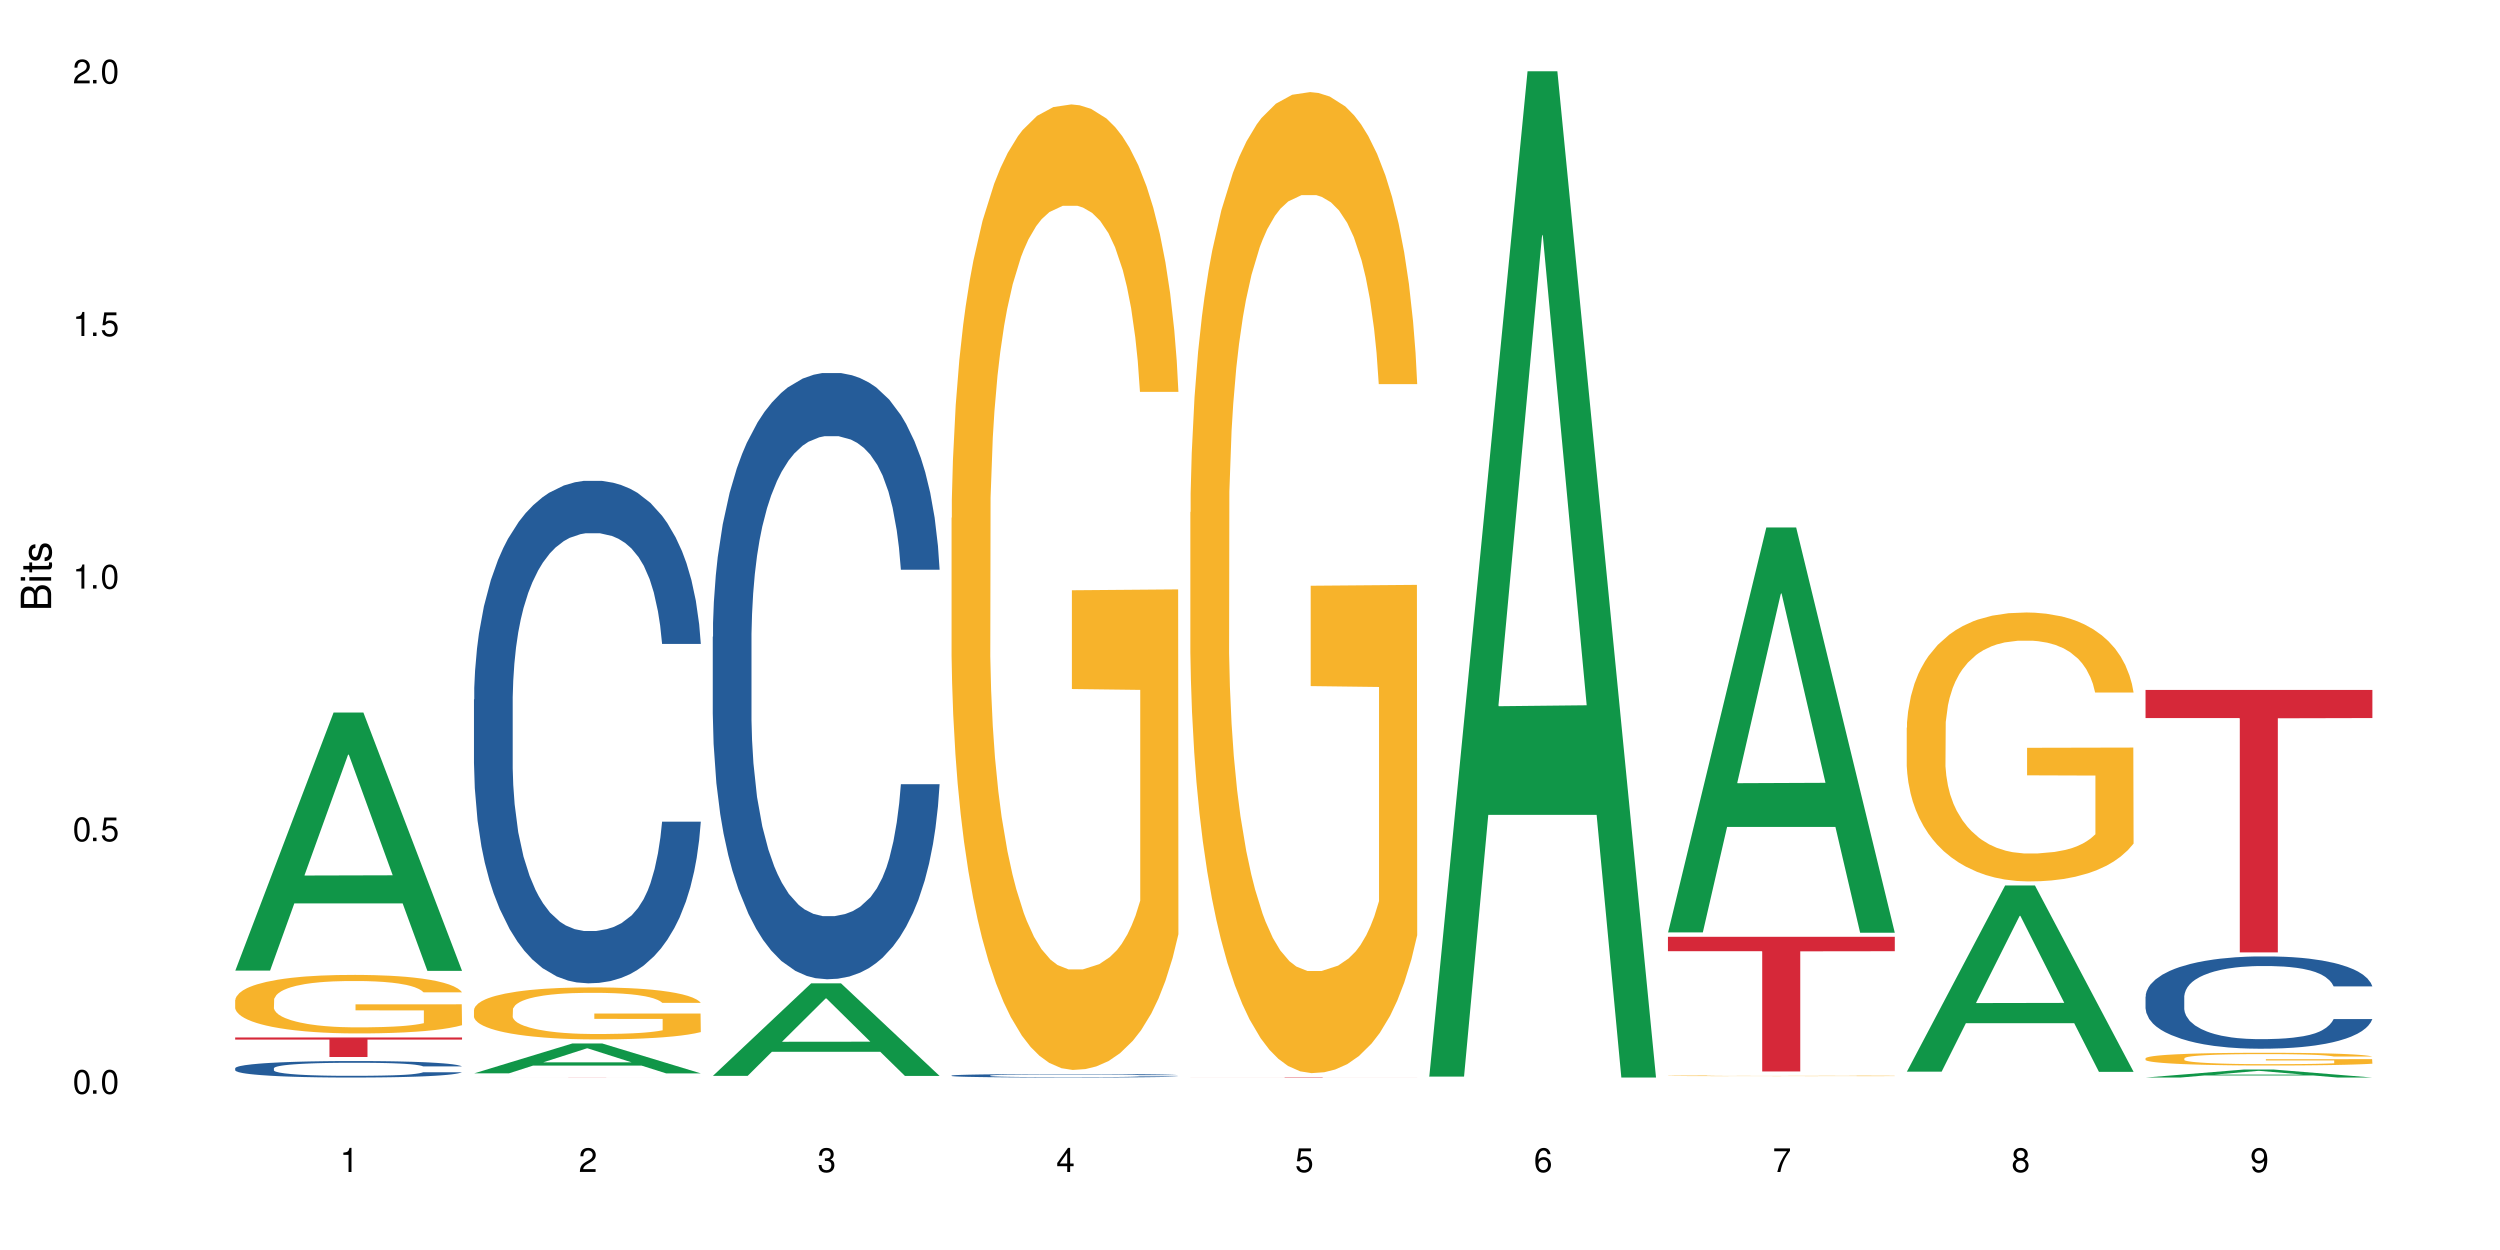 <?xml version="1.0" encoding="UTF-8"?>
<svg xmlns="http://www.w3.org/2000/svg" xmlns:xlink="http://www.w3.org/1999/xlink" width="720" height="360" viewBox="0 0 720 360">
<defs>
<g>
<g id="glyph-0-0">
</g>
<g id="glyph-0-1">
<path d="M 2.641 -6.938 C 2 -6.938 1.422 -6.656 1.078 -6.172 C 0.641 -5.562 0.406 -4.641 0.406 -3.359 C 0.406 -1.016 1.188 0.219 2.641 0.219 C 4.078 0.219 4.859 -1.016 4.859 -3.297 C 4.859 -4.641 4.656 -5.547 4.203 -6.172 C 3.844 -6.656 3.281 -6.938 2.641 -6.938 Z M 2.641 -6.188 C 3.547 -6.188 4 -5.25 4 -3.375 C 4 -1.406 3.562 -0.484 2.625 -0.484 C 1.734 -0.484 1.281 -1.438 1.281 -3.344 C 1.281 -5.25 1.734 -6.188 2.641 -6.188 Z M 2.641 -6.188 "/>
</g>
<g id="glyph-0-2">
<path d="M 1.828 -1 L 0.828 -1 L 0.828 0 L 1.828 0 Z M 1.828 -1 "/>
</g>
<g id="glyph-0-3">
<path d="M 4.562 -6.797 L 1.062 -6.797 L 0.547 -3.094 L 1.328 -3.094 C 1.719 -3.562 2.047 -3.734 2.578 -3.734 C 3.484 -3.734 4.062 -3.109 4.062 -2.094 C 4.062 -1.125 3.484 -0.531 2.578 -0.531 C 1.828 -0.531 1.375 -0.906 1.188 -1.672 L 0.328 -1.672 C 0.453 -1.109 0.547 -0.844 0.75 -0.594 C 1.125 -0.078 1.828 0.219 2.594 0.219 C 3.969 0.219 4.922 -0.781 4.922 -2.219 C 4.922 -3.562 4.031 -4.484 2.719 -4.484 C 2.25 -4.484 1.859 -4.359 1.469 -4.062 L 1.734 -5.969 L 4.562 -5.969 Z M 4.562 -6.797 "/>
</g>
<g id="glyph-0-4">
<path d="M 2.484 -4.938 L 2.484 0 L 3.328 0 L 3.328 -6.938 L 2.766 -6.938 C 2.469 -5.875 2.281 -5.734 0.984 -5.562 L 0.984 -4.938 Z M 2.484 -4.938 "/>
</g>
<g id="glyph-0-5">
<path d="M 4.859 -0.828 L 1.281 -0.828 C 1.359 -1.406 1.672 -1.781 2.5 -2.281 L 3.469 -2.828 C 4.406 -3.344 4.906 -4.062 4.906 -4.906 C 4.906 -5.484 4.672 -6.031 4.266 -6.406 C 3.859 -6.766 3.375 -6.938 2.719 -6.938 C 1.859 -6.938 1.219 -6.625 0.844 -6.031 C 0.609 -5.672 0.5 -5.234 0.484 -4.531 L 1.328 -4.531 C 1.359 -5.016 1.406 -5.281 1.531 -5.516 C 1.75 -5.938 2.188 -6.203 2.703 -6.203 C 3.469 -6.203 4.031 -5.641 4.031 -4.891 C 4.031 -4.344 3.719 -3.859 3.125 -3.516 L 2.234 -3 C 0.812 -2.172 0.406 -1.531 0.328 -0.016 L 4.859 -0.016 Z M 4.859 -0.828 "/>
</g>
<g id="glyph-0-6">
<path d="M 2.125 -3.188 L 2.578 -3.188 C 3.5 -3.188 3.984 -2.766 3.984 -1.922 C 3.984 -1.062 3.469 -0.531 2.594 -0.531 C 1.656 -0.531 1.203 -1 1.156 -2.016 L 0.312 -2.016 C 0.344 -1.453 0.438 -1.094 0.609 -0.781 C 0.953 -0.109 1.625 0.219 2.547 0.219 C 3.953 0.219 4.859 -0.625 4.859 -1.938 C 4.859 -2.828 4.516 -3.297 3.703 -3.594 C 4.344 -3.844 4.656 -4.328 4.656 -5.031 C 4.656 -6.219 3.875 -6.938 2.578 -6.938 C 1.203 -6.938 0.484 -6.172 0.453 -4.703 L 1.297 -4.703 C 1.312 -5.125 1.344 -5.359 1.453 -5.578 C 1.641 -5.969 2.062 -6.203 2.594 -6.203 C 3.344 -6.203 3.797 -5.75 3.797 -5 C 3.797 -4.516 3.609 -4.219 3.25 -4.047 C 3.016 -3.953 2.703 -3.922 2.125 -3.906 Z M 2.125 -3.188 "/>
</g>
<g id="glyph-0-7">
<path d="M 3.141 -1.672 L 3.141 0 L 3.984 0 L 3.984 -1.672 L 4.984 -1.672 L 4.984 -2.438 L 3.984 -2.438 L 3.984 -6.938 L 3.359 -6.938 L 0.266 -2.578 L 0.266 -1.672 Z M 3.141 -2.438 L 1 -2.438 L 3.141 -5.5 Z M 3.141 -2.438 "/>
</g>
<g id="glyph-0-8">
<path d="M 4.781 -5.125 C 4.609 -6.266 3.891 -6.938 2.844 -6.938 C 2.094 -6.938 1.422 -6.578 1.031 -5.953 C 0.594 -5.266 0.406 -4.422 0.406 -3.172 C 0.406 -2 0.578 -1.25 0.984 -0.641 C 1.359 -0.078 1.953 0.219 2.703 0.219 C 3.984 0.219 4.922 -0.75 4.922 -2.094 C 4.922 -3.375 4.062 -4.281 2.844 -4.281 C 2.172 -4.281 1.641 -4.031 1.281 -3.516 C 1.281 -5.234 1.828 -6.188 2.797 -6.188 C 3.391 -6.188 3.797 -5.797 3.938 -5.125 Z M 2.734 -3.531 C 3.547 -3.531 4.062 -2.953 4.062 -2.031 C 4.062 -1.156 3.484 -0.531 2.703 -0.531 C 1.922 -0.531 1.328 -1.188 1.328 -2.078 C 1.328 -2.938 1.906 -3.531 2.734 -3.531 Z M 2.734 -3.531 "/>
</g>
<g id="glyph-0-9">
<path d="M 4.984 -6.797 L 0.438 -6.797 L 0.438 -5.969 L 4.109 -5.969 C 2.5 -3.656 1.828 -2.234 1.328 0 L 2.219 0 C 2.594 -2.172 3.453 -4.047 4.984 -6.094 Z M 4.984 -6.797 "/>
</g>
<g id="glyph-0-10">
<path d="M 3.75 -3.656 C 4.469 -4.094 4.688 -4.438 4.688 -5.078 C 4.688 -6.172 3.844 -6.938 2.641 -6.938 C 1.438 -6.938 0.594 -6.172 0.594 -5.094 C 0.594 -4.438 0.812 -4.094 1.516 -3.656 C 0.734 -3.266 0.359 -2.703 0.359 -1.922 C 0.359 -0.656 1.281 0.219 2.641 0.219 C 3.984 0.219 4.922 -0.656 4.922 -1.922 C 4.922 -2.703 4.531 -3.266 3.75 -3.656 Z M 2.641 -6.188 C 3.359 -6.188 3.812 -5.75 3.812 -5.062 C 3.812 -4.406 3.344 -3.984 2.641 -3.984 C 1.922 -3.984 1.453 -4.406 1.453 -5.078 C 1.453 -5.75 1.922 -6.188 2.641 -6.188 Z M 2.641 -3.266 C 3.484 -3.266 4.062 -2.719 4.062 -1.906 C 4.062 -1.078 3.484 -0.531 2.625 -0.531 C 1.797 -0.531 1.219 -1.094 1.219 -1.906 C 1.219 -2.719 1.781 -3.266 2.641 -3.266 Z M 2.641 -3.266 "/>
</g>
<g id="glyph-0-11">
<path d="M 0.516 -1.578 C 0.672 -0.453 1.406 0.219 2.438 0.219 C 3.188 0.219 3.859 -0.141 4.266 -0.766 C 4.688 -1.453 4.891 -2.297 4.891 -3.547 C 4.891 -4.719 4.703 -5.453 4.312 -6.078 C 3.938 -6.641 3.344 -6.938 2.594 -6.938 C 1.297 -6.938 0.359 -5.969 0.359 -4.625 C 0.359 -3.344 1.234 -2.453 2.453 -2.453 C 3.094 -2.453 3.578 -2.672 4.016 -3.203 C 4 -1.484 3.469 -0.531 2.5 -0.531 C 1.906 -0.531 1.484 -0.906 1.359 -1.578 Z M 2.578 -6.203 C 3.375 -6.203 3.969 -5.531 3.969 -4.641 C 3.969 -3.797 3.391 -3.188 2.547 -3.188 C 1.734 -3.188 1.234 -3.766 1.234 -4.688 C 1.234 -5.562 1.797 -6.203 2.578 -6.203 Z M 2.578 -6.203 "/>
</g>
<g id="glyph-1-0">
</g>
<g id="glyph-1-1">
<path d="M 0 -0.953 L 0 -4.891 C 0 -5.719 -0.234 -6.344 -0.734 -6.797 C -1.188 -7.234 -1.812 -7.469 -2.5 -7.469 C -3.547 -7.469 -4.188 -7 -4.625 -5.875 C -4.984 -6.688 -5.625 -7.094 -6.531 -7.094 C -7.172 -7.094 -7.734 -6.859 -8.141 -6.391 C -8.562 -5.922 -8.75 -5.344 -8.75 -4.5 L -8.75 -0.953 Z M -4.984 -2.062 L -7.766 -2.062 L -7.766 -4.219 C -7.766 -4.844 -7.688 -5.203 -7.453 -5.5 C -7.219 -5.812 -6.859 -5.969 -6.375 -5.969 C -5.891 -5.969 -5.531 -5.812 -5.297 -5.5 C -5.062 -5.203 -4.984 -4.844 -4.984 -4.219 Z M -0.984 -2.062 L -4 -2.062 L -4 -4.781 C -4 -5.766 -3.438 -6.359 -2.484 -6.359 C -1.547 -6.359 -0.984 -5.766 -0.984 -4.781 Z M -0.984 -2.062 "/>
</g>
<g id="glyph-1-2">
<path d="M -6.281 -1.797 L -6.281 -0.797 L 0 -0.797 L 0 -1.797 Z M -8.75 -1.797 L -8.75 -0.797 L -7.484 -0.797 L -7.484 -1.797 Z M -8.75 -1.797 "/>
</g>
<g id="glyph-1-3">
<path d="M -6.281 -3.047 L -6.281 -2.016 L -8.016 -2.016 L -8.016 -1.016 L -6.281 -1.016 L -6.281 -0.172 L -5.469 -0.172 L -5.469 -1.016 L -0.719 -1.016 C -0.078 -1.016 0.281 -1.453 0.281 -2.234 C 0.281 -2.5 0.25 -2.719 0.188 -3.047 L -0.641 -3.047 C -0.609 -2.906 -0.594 -2.766 -0.594 -2.562 C -0.594 -2.141 -0.719 -2.016 -1.156 -2.016 L -5.469 -2.016 L -5.469 -3.047 Z M -6.281 -3.047 "/>
</g>
<g id="glyph-1-4">
<path d="M -4.531 -5.25 C -5.766 -5.25 -6.469 -4.422 -6.469 -2.969 C -6.469 -1.516 -5.719 -0.562 -4.547 -0.562 C -3.562 -0.562 -3.094 -1.062 -2.734 -2.562 L -2.516 -3.484 C -2.344 -4.188 -2.094 -4.469 -1.641 -4.469 C -1.047 -4.469 -0.641 -3.875 -0.641 -3 C -0.641 -2.453 -0.797 -2 -1.062 -1.75 C -1.25 -1.594 -1.422 -1.531 -1.875 -1.469 L -1.875 -0.406 C -0.422 -0.453 0.281 -1.266 0.281 -2.922 C 0.281 -4.5 -0.5 -5.516 -1.719 -5.516 C -2.656 -5.516 -3.172 -4.984 -3.469 -3.734 L -3.703 -2.766 C -3.891 -1.953 -4.156 -1.609 -4.594 -1.609 C -5.188 -1.609 -5.547 -2.125 -5.547 -2.938 C -5.547 -3.75 -5.203 -4.172 -4.531 -4.203 Z M -4.531 -5.25 "/>
</g>
</g>
</defs>
<rect x="-72" y="-36" width="864" height="432" fill="rgb(100%, 100%, 100%)" fill-opacity="1"/>
<path fill-rule="nonzero" fill="rgb(6.275%, 58.824%, 28.235%)" fill-opacity="1" d="M 67.73 279.535 L 67.801 279.465 L 96.07 205.207 L 104.656 205.207 L 133.066 279.605 L 123.082 279.605 L 115.965 260.188 L 84.762 260.188 L 77.781 279.535 L 67.73 279.535 L 87.766 252.152 L 113.102 252.082 L 100.469 217.363 L 100.328 217.293 L 100.188 217.504 L 87.695 252.082 L 87.766 252.152 Z M 67.73 279.535 "/>
<path fill-rule="nonzero" fill="rgb(14.51%, 36.078%, 60%)" fill-opacity="1" d="M 67.73 307.648 L 67.812 307.645 L 67.812 307.539 L 68.051 307.375 L 68.605 307.168 L 69.164 307.023 L 70.598 306.766 L 72.59 306.52 L 74.664 306.328 L 76.176 306.215 L 77.531 306.129 L 80.637 305.969 L 82.629 305.887 L 84.781 305.812 L 87.41 305.738 L 89.324 305.695 L 93.625 305.625 L 96.812 305.594 L 99.281 305.582 L 104.621 305.582 L 107.809 305.598 L 110.117 305.621 L 112.668 305.656 L 114.82 305.695 L 118.562 305.789 L 121.91 305.91 L 123.426 305.98 L 125.816 306.117 L 127.648 306.246 L 128.922 306.359 L 130.355 306.52 L 131.629 306.715 L 132.586 306.938 L 133.066 307.125 L 121.91 307.125 L 121.352 306.949 L 120.715 306.816 L 119.52 306.637 L 118.324 306.512 L 116.652 306.387 L 115.137 306.305 L 113.066 306.219 L 111.234 306.168 L 109.32 306.129 L 107.488 306.102 L 103.984 306.078 L 99.922 306.078 L 98.406 306.086 L 95.297 306.121 L 93.625 306.152 L 91.234 306.211 L 89.562 306.27 L 87.57 306.355 L 86.215 306.43 L 84.543 306.543 L 83.348 306.641 L 81.992 306.785 L 81.195 306.895 L 80.48 307.016 L 79.84 307.16 L 79.363 307.309 L 79.043 307.473 L 78.887 307.629 L 78.887 308.301 L 79.043 308.457 L 79.441 308.641 L 80.48 308.902 L 81.992 309.133 L 83.746 309.316 L 85.418 309.445 L 86.375 309.508 L 87.648 309.578 L 89.641 309.664 L 92.512 309.75 L 94.184 309.785 L 96.734 309.82 L 99.363 309.836 L 102.867 309.836 L 105.977 309.82 L 108.047 309.797 L 110.199 309.762 L 113.145 309.691 L 114.98 309.621 L 116.57 309.539 L 117.766 309.457 L 118.562 309.387 L 119.758 309.25 L 120.715 309.105 L 121.434 308.953 L 121.91 308.805 L 133.066 308.805 L 132.586 308.977 L 131.871 309.148 L 131.152 309.273 L 130.039 309.426 L 128.762 309.559 L 126.93 309.711 L 125.418 309.812 L 123.426 309.922 L 121.59 310.004 L 119.602 310.078 L 116.652 310.164 L 114.738 310.207 L 112.668 310.246 L 110.199 310.281 L 107.09 310.312 L 103.746 310.328 L 100.637 310.332 L 97.289 310.324 L 94.82 310.305 L 91.555 310.266 L 87.492 310.188 L 84.543 310.105 L 82.23 310.023 L 80.238 309.938 L 78.008 309.82 L 75.141 309.629 L 73.387 309.48 L 72.191 309.359 L 70.84 309.191 L 69.883 309.039 L 68.766 308.797 L 67.969 308.488 L 67.73 308.25 Z M 67.73 307.648 "/>
<path fill-rule="nonzero" fill="rgb(96.863%, 70.196%, 16.863%)" fill-opacity="1" d="M 67.73 287.992 L 67.812 287.977 L 67.812 287.668 L 68.129 286.977 L 68.926 286.02 L 69.961 285.234 L 71.078 284.621 L 71.793 284.297 L 72.988 283.836 L 74.023 283.496 L 76.656 282.801 L 80 282.156 L 81.832 281.879 L 83.906 281.617 L 86.852 281.324 L 88.207 281.215 L 92.352 280.969 L 97.051 280.816 L 102.23 280.77 L 104.621 280.785 L 107.887 280.848 L 112.348 281.016 L 114.898 281.172 L 116.891 281.324 L 118.961 281.523 L 121.512 281.832 L 123.902 282.203 L 125.816 282.57 L 127.727 283.035 L 129.32 283.527 L 130.676 284.066 L 131.871 284.711 L 132.586 285.25 L 133.066 285.789 L 121.988 285.789 L 121.352 285.25 L 120.637 284.836 L 119.441 284.328 L 118.246 283.957 L 117.051 283.664 L 114.82 283.266 L 112.906 283.02 L 110.516 282.801 L 108.207 282.664 L 105.578 282.57 L 103.984 282.539 L 99.762 282.539 L 95.938 282.648 L 93.707 282.773 L 92.113 282.895 L 89.879 283.125 L 88.527 283.312 L 87.73 283.434 L 85.34 283.91 L 83.746 284.344 L 82.871 284.637 L 81.754 285.098 L 80.957 285.512 L 80.082 286.129 L 79.602 286.59 L 78.965 287.637 L 78.887 290.41 L 79.125 290.996 L 79.602 291.625 L 80.238 292.18 L 81.195 292.766 L 82.152 293.211 L 83.824 293.812 L 85.258 294.211 L 86.375 294.473 L 88.527 294.891 L 89.402 295.027 L 91.473 295.305 L 93.625 295.52 L 96.254 295.707 L 98.246 295.797 L 101.434 295.875 L 105.496 295.875 L 110.277 295.781 L 113.305 295.66 L 115.379 295.535 L 116.73 295.43 L 118.406 295.258 L 119.602 295.105 L 120.715 294.938 L 122.07 294.676 L 122.07 290.996 L 102.391 290.98 L 102.391 289.254 L 132.984 289.238 L 133.066 295.258 L 131.391 295.676 L 129.32 296.074 L 127.328 296.383 L 125.258 296.645 L 122.309 296.938 L 119.918 297.121 L 116.254 297.34 L 112.906 297.477 L 109.402 297.57 L 106.293 297.617 L 102.629 297.629 L 99.363 297.602 L 95.855 297.508 L 93.066 297.383 L 90.52 297.23 L 87.969 297.031 L 84.781 296.707 L 82.711 296.445 L 80.559 296.121 L 78.406 295.738 L 76.496 295.32 L 75.219 294.996 L 73.945 294.629 L 72.59 294.168 L 71.316 293.645 L 70.359 293.164 L 69.484 292.625 L 68.848 292.117 L 68.211 291.426 L 67.891 290.871 L 67.73 290.395 Z M 67.73 287.992 "/>
<path fill-rule="nonzero" fill="rgb(83.922%, 15.686%, 22.353%)" fill-opacity="1" d="M 67.73 298.793 L 133.066 298.793 L 133.066 299.398 L 105.836 299.402 L 105.836 304.418 L 94.879 304.418 L 94.879 299.406 L 94.723 299.398 L 67.73 299.398 Z M 67.73 298.793 "/>
<path fill-rule="nonzero" fill="rgb(6.275%, 58.824%, 28.235%)" fill-opacity="1" d="M 136.504 309.129 L 136.574 309.121 L 164.844 300.516 L 173.43 300.516 L 201.836 309.137 L 191.855 309.137 L 184.738 306.887 L 153.535 306.887 L 146.555 309.129 L 136.504 309.129 L 156.535 305.953 L 181.875 305.945 L 169.242 301.922 L 169.102 301.914 L 168.961 301.938 L 156.469 305.945 L 156.535 305.953 Z M 136.504 309.129 "/>
<path fill-rule="nonzero" fill="rgb(14.51%, 36.078%, 60%)" fill-opacity="1" d="M 136.504 201.457 L 136.582 201.324 L 136.582 198.152 L 136.824 193.125 L 137.379 186.773 L 137.938 182.41 L 139.371 174.605 L 141.363 167.066 L 143.434 161.246 L 144.949 157.809 L 146.305 155.16 L 149.41 150.27 L 151.402 147.754 L 153.555 145.504 L 156.184 143.258 L 158.098 141.934 L 162.398 139.816 L 165.586 138.891 L 168.055 138.496 L 173.395 138.496 L 176.582 139.023 L 178.891 139.688 L 181.441 140.742 L 183.594 141.934 L 187.336 144.844 L 190.684 148.547 L 192.195 150.664 L 194.586 154.766 L 196.418 158.734 L 197.695 162.172 L 199.129 167.066 L 200.402 173.02 L 201.359 179.766 L 201.836 185.453 L 190.684 185.453 L 190.125 180.16 L 189.488 176.062 L 188.293 170.637 L 187.098 166.801 L 185.426 162.965 L 183.91 160.453 L 181.84 157.938 L 180.008 156.352 L 178.094 155.16 L 176.262 154.367 L 172.758 153.574 L 168.691 153.574 L 167.18 153.84 L 164.07 154.898 L 162.398 155.824 L 160.008 157.676 L 158.336 159.395 L 156.344 162.039 L 154.988 164.289 L 153.316 167.727 L 152.121 170.77 L 150.766 175.137 L 149.969 178.441 L 149.25 182.145 L 148.613 186.512 L 148.137 191.141 L 147.816 196.035 L 147.66 200.797 L 147.66 221.297 L 147.816 226.059 L 148.215 231.617 L 149.25 239.684 L 150.766 246.695 L 152.52 252.25 L 154.191 256.219 L 155.148 258.07 L 156.422 260.188 L 158.414 262.832 L 161.281 265.477 L 162.957 266.535 L 165.504 267.594 L 168.137 268.125 L 171.641 268.125 L 174.746 267.594 L 176.82 266.934 L 178.973 265.875 L 181.918 263.625 L 183.75 261.508 L 185.344 258.996 L 186.539 256.484 L 187.336 254.367 L 188.531 250.266 L 189.488 245.77 L 190.203 241.141 L 190.684 236.641 L 201.836 236.641 L 201.359 241.934 L 200.645 247.094 L 199.926 250.93 L 198.809 255.559 L 197.535 259.656 L 195.703 264.289 L 194.188 267.328 L 192.195 270.637 L 190.363 273.148 L 188.371 275.398 L 185.426 278.043 L 183.512 279.367 L 181.441 280.559 L 178.973 281.613 L 175.863 282.543 L 172.516 283.07 L 169.41 283.203 L 166.062 282.938 L 163.594 282.41 L 160.328 281.219 L 156.262 278.836 L 153.316 276.324 L 151.004 273.812 L 149.012 271.164 L 146.781 267.594 L 143.914 261.773 L 142.16 257.277 L 140.965 253.574 L 139.609 248.414 L 138.656 243.785 L 137.539 236.379 L 136.742 226.984 L 136.504 219.711 Z M 136.504 201.457 "/>
<path fill-rule="nonzero" fill="rgb(96.863%, 70.196%, 16.863%)" fill-opacity="1" d="M 136.504 290.785 L 136.582 290.77 L 136.582 290.496 L 136.902 289.883 L 137.699 289.031 L 138.734 288.336 L 139.852 287.789 L 140.566 287.5 L 141.762 287.09 L 142.797 286.789 L 145.426 286.172 L 148.773 285.598 L 150.605 285.352 L 152.68 285.117 L 155.625 284.859 L 156.98 284.762 L 161.125 284.543 L 165.824 284.406 L 171.004 284.367 L 173.395 284.379 L 176.66 284.434 L 181.121 284.586 L 183.672 284.723 L 185.664 284.859 L 187.734 285.035 L 190.285 285.309 L 192.676 285.641 L 194.586 285.969 L 196.5 286.379 L 198.094 286.816 L 199.449 287.293 L 200.645 287.871 L 201.359 288.348 L 201.836 288.828 L 190.762 288.828 L 190.125 288.348 L 189.41 287.98 L 188.215 287.527 L 187.02 287.199 L 185.824 286.938 L 183.594 286.582 L 181.68 286.363 L 179.289 286.172 L 176.98 286.051 L 174.348 285.969 L 172.758 285.941 L 168.535 285.941 L 164.707 286.035 L 162.477 286.145 L 160.883 286.254 L 158.652 286.461 L 157.301 286.625 L 156.504 286.734 L 154.113 287.156 L 152.52 287.539 L 151.641 287.801 L 150.527 288.211 L 149.73 288.582 L 148.852 289.129 L 148.375 289.539 L 147.738 290.469 L 147.66 292.934 L 147.898 293.453 L 148.375 294.012 L 149.012 294.508 L 149.969 295.027 L 150.926 295.422 L 152.598 295.957 L 154.031 296.312 L 155.148 296.543 L 157.301 296.914 L 158.176 297.039 L 160.246 297.285 L 162.398 297.477 L 165.027 297.641 L 167.02 297.723 L 170.207 297.789 L 174.27 297.789 L 179.051 297.707 L 182.078 297.598 L 184.148 297.488 L 185.504 297.395 L 187.176 297.242 L 188.371 297.105 L 189.488 296.957 L 190.844 296.723 L 190.844 293.453 L 171.164 293.438 L 171.164 291.906 L 201.758 291.891 L 201.836 297.242 L 200.164 297.613 L 198.094 297.969 L 196.102 298.242 L 194.031 298.473 L 191.082 298.734 L 188.691 298.898 L 185.027 299.09 L 181.68 299.215 L 178.176 299.297 L 175.066 299.336 L 171.402 299.352 L 168.137 299.324 L 164.629 299.242 L 161.84 299.133 L 159.289 298.996 L 156.742 298.816 L 153.555 298.527 L 151.484 298.297 L 149.332 298.008 L 147.18 297.668 L 145.27 297.297 L 143.992 297.012 L 142.719 296.684 L 141.363 296.27 L 140.09 295.805 L 139.133 295.383 L 138.258 294.902 L 137.617 294.453 L 136.98 293.836 L 136.664 293.344 L 136.504 292.918 Z M 136.504 290.785 "/>
<path fill-rule="nonzero" fill="rgb(83.922%, 15.686%, 22.353%)" fill-opacity="1" d="M 136.504 310.301 L 201.836 310.301 L 201.836 310.305 L 174.609 310.305 L 174.609 310.332 L 163.652 310.332 L 163.652 310.305 L 136.504 310.305 Z M 136.504 310.301 "/>
<path fill-rule="nonzero" fill="rgb(6.275%, 58.824%, 28.235%)" fill-opacity="1" d="M 205.277 309.848 L 205.348 309.824 L 233.617 283.195 L 242.203 283.195 L 270.609 309.875 L 260.629 309.875 L 253.508 302.91 L 222.309 302.91 L 215.328 309.848 L 205.277 309.848 L 225.309 300.031 L 250.648 300.004 L 238.012 287.555 L 237.875 287.531 L 237.734 287.605 L 225.238 300.004 L 225.309 300.031 Z M 205.277 309.848 "/>
<path fill-rule="nonzero" fill="rgb(14.51%, 36.078%, 60%)" fill-opacity="1" d="M 205.277 183.402 L 205.355 183.242 L 205.355 179.41 L 205.594 173.348 L 206.152 165.688 L 206.711 160.418 L 208.145 151.004 L 210.137 141.906 L 212.207 134.883 L 213.723 130.734 L 215.078 127.543 L 218.184 121.637 L 220.176 118.605 L 222.328 115.891 L 224.957 113.18 L 226.867 111.582 L 231.172 109.031 L 234.359 107.914 L 236.828 107.434 L 242.168 107.434 L 245.352 108.07 L 247.664 108.871 L 250.215 110.148 L 252.363 111.582 L 256.109 115.094 L 259.457 119.562 L 260.969 122.117 L 263.359 127.062 L 265.191 131.852 L 266.469 136 L 267.902 141.906 L 269.176 149.09 L 270.133 157.227 L 270.609 164.09 L 259.457 164.09 L 258.898 157.707 L 258.262 152.758 L 257.066 146.215 L 255.871 141.586 L 254.195 136.957 L 252.684 133.926 L 250.613 130.895 L 248.777 128.98 L 246.867 127.543 L 245.035 126.586 L 241.527 125.629 L 237.465 125.629 L 235.953 125.945 L 232.844 127.223 L 231.172 128.34 L 228.781 130.574 L 227.109 132.648 L 225.117 135.84 L 223.762 138.555 L 222.09 142.703 L 220.895 146.375 L 219.539 151.641 L 218.742 155.633 L 218.023 160.102 L 217.387 165.367 L 216.91 170.953 L 216.59 176.859 L 216.43 182.602 L 216.43 207.34 L 216.59 213.086 L 216.988 219.789 L 218.023 229.523 L 219.539 237.984 L 221.293 244.688 L 222.965 249.473 L 223.922 251.707 L 225.195 254.262 L 227.188 257.453 L 230.055 260.645 L 231.73 261.922 L 234.277 263.199 L 236.906 263.84 L 240.414 263.84 L 243.52 263.199 L 245.594 262.402 L 247.742 261.125 L 250.691 258.41 L 252.523 255.859 L 254.117 252.824 L 255.312 249.793 L 256.109 247.238 L 257.305 242.293 L 258.262 236.867 L 258.977 231.281 L 259.457 225.855 L 270.609 225.855 L 270.133 232.238 L 269.414 238.461 L 268.699 243.09 L 267.582 248.676 L 266.309 253.625 L 264.477 259.211 L 262.961 262.879 L 260.969 266.871 L 259.137 269.902 L 257.145 272.617 L 254.195 275.809 L 252.285 277.402 L 250.215 278.84 L 247.742 280.117 L 244.637 281.234 L 241.289 281.871 L 238.184 282.031 L 234.836 281.715 L 232.367 281.074 L 229.098 279.637 L 225.035 276.766 L 222.09 273.734 L 219.777 270.699 L 217.785 267.508 L 215.555 263.199 L 212.688 256.176 L 210.934 250.75 L 209.738 246.281 L 208.383 240.059 L 207.426 234.473 L 206.312 225.535 L 205.516 214.203 L 205.277 205.426 Z M 205.277 183.402 "/>
<path fill-rule="nonzero" fill="rgb(14.51%, 36.078%, 60%)" fill-opacity="1" d="M 274.051 309.754 L 274.129 309.754 L 274.129 309.73 L 274.367 309.695 L 274.926 309.652 L 275.484 309.621 L 276.918 309.566 L 278.91 309.512 L 280.98 309.473 L 282.496 309.445 L 283.848 309.43 L 286.957 309.395 L 288.949 309.375 L 291.102 309.359 L 293.73 309.344 L 295.641 309.336 L 299.945 309.32 L 303.129 309.312 L 314.125 309.312 L 316.438 309.32 L 318.984 309.328 L 321.137 309.336 L 324.883 309.355 L 328.23 309.383 L 329.742 309.398 L 332.133 309.426 L 333.965 309.453 L 335.238 309.477 L 336.676 309.512 L 337.949 309.555 L 338.906 309.602 L 339.383 309.641 L 328.23 309.641 L 327.672 309.605 L 327.035 309.574 L 325.84 309.539 L 324.645 309.512 L 322.969 309.484 L 321.457 309.465 L 319.383 309.449 L 317.551 309.438 L 315.641 309.43 L 313.809 309.422 L 310.301 309.418 L 304.723 309.418 L 301.617 309.426 L 299.945 309.434 L 297.555 309.445 L 295.879 309.457 L 293.887 309.477 L 292.535 309.492 L 290.859 309.516 L 289.664 309.539 L 288.312 309.57 L 287.516 309.594 L 286.797 309.617 L 286.16 309.648 L 285.684 309.684 L 285.363 309.719 L 285.203 309.75 L 285.203 309.895 L 285.363 309.93 L 285.762 309.969 L 286.797 310.023 L 288.312 310.074 L 290.062 310.113 L 291.738 310.141 L 292.691 310.156 L 293.969 310.172 L 295.961 310.188 L 298.828 310.207 L 300.5 310.215 L 303.051 310.223 L 305.68 310.227 L 309.188 310.227 L 312.293 310.223 L 314.363 310.219 L 316.516 310.211 L 319.465 310.195 L 321.297 310.18 L 322.891 310.16 L 324.086 310.145 L 324.883 310.129 L 326.078 310.102 L 327.035 310.066 L 327.75 310.035 L 328.23 310.004 L 339.383 310.004 L 338.906 310.043 L 338.188 310.078 L 337.473 310.105 L 336.355 310.137 L 335.082 310.168 L 333.25 310.199 L 331.734 310.219 L 329.742 310.242 L 327.91 310.262 L 325.918 310.277 L 322.969 310.297 L 321.059 310.305 L 318.984 310.312 L 316.516 310.32 L 313.41 310.328 L 310.062 310.332 L 303.609 310.332 L 301.141 310.328 L 297.871 310.32 L 293.809 310.301 L 290.859 310.285 L 288.551 310.266 L 286.559 310.246 L 284.328 310.223 L 281.457 310.18 L 279.707 310.148 L 278.512 310.125 L 277.156 310.086 L 276.199 310.055 L 275.086 310 L 274.289 309.934 L 274.051 309.883 Z M 274.051 309.754 "/>
<path fill-rule="nonzero" fill="rgb(96.863%, 70.196%, 16.863%)" fill-opacity="1" d="M 274.051 149.172 L 274.129 148.918 L 274.129 143.84 L 274.449 132.41 L 275.246 116.668 L 276.281 103.715 L 277.395 93.559 L 278.113 88.223 L 279.309 80.605 L 280.344 75.02 L 282.973 63.59 L 286.32 52.926 L 288.152 48.352 L 290.223 44.035 L 293.172 39.211 L 294.527 37.434 L 298.668 33.371 L 303.371 30.832 L 308.547 30.07 L 310.938 30.324 L 314.207 31.34 L 318.668 34.133 L 321.219 36.672 L 323.207 39.211 L 325.281 42.512 L 327.832 47.59 L 330.219 53.688 L 332.133 59.781 L 334.043 67.398 L 335.637 75.527 L 336.992 84.414 L 338.188 95.082 L 338.906 103.969 L 339.383 112.855 L 328.309 112.855 L 327.672 103.969 L 326.953 97.113 L 325.758 88.73 L 324.562 82.637 L 323.367 77.812 L 321.137 71.207 L 319.227 67.145 L 316.836 63.59 L 314.523 61.305 L 311.895 59.781 L 310.301 59.273 L 306.078 59.273 L 302.254 61.051 L 300.023 63.082 L 298.43 65.113 L 296.199 68.922 L 294.844 71.973 L 294.047 74.004 L 291.656 81.875 L 290.062 88.984 L 289.188 93.812 L 288.07 101.43 L 287.273 108.285 L 286.398 118.445 L 285.922 126.062 L 285.285 143.332 L 285.203 189.043 L 285.441 198.691 L 285.922 209.105 L 286.559 218.246 L 287.516 227.898 L 288.469 235.262 L 290.145 245.168 L 291.578 251.77 L 292.691 256.086 L 294.844 262.941 L 295.723 265.23 L 297.793 269.801 L 299.945 273.355 L 302.574 276.402 L 304.566 277.926 L 307.75 279.195 L 311.816 279.195 L 316.598 277.672 L 319.625 275.641 L 321.695 273.609 L 323.051 271.832 L 324.723 269.039 L 325.918 266.5 L 327.035 263.707 L 328.387 259.387 L 328.387 198.691 L 308.707 198.438 L 308.707 169.996 L 339.305 169.742 L 339.383 269.039 L 337.711 275.895 L 335.637 282.496 L 333.645 287.578 L 331.574 291.895 L 328.625 296.719 L 326.238 299.766 L 322.57 303.32 L 319.227 305.605 L 315.719 307.133 L 312.613 307.895 L 308.945 308.148 L 305.68 307.641 L 302.176 306.113 L 299.387 304.082 L 296.836 301.543 L 294.285 298.242 L 291.102 292.91 L 289.027 288.594 L 286.875 283.258 L 284.727 276.91 L 282.812 270.055 L 281.539 264.723 L 280.266 258.625 L 278.91 251.008 L 277.633 242.375 L 276.68 234.5 L 275.801 225.613 L 275.164 217.23 L 274.527 205.805 L 274.207 196.66 L 274.051 188.789 Z M 274.051 149.172 "/>
<path fill-rule="nonzero" fill="rgb(96.863%, 70.196%, 16.863%)" fill-opacity="1" d="M 342.82 147.535 L 342.902 147.277 L 342.902 142.117 L 343.219 130.504 L 344.016 114.508 L 345.051 101.348 L 346.168 91.027 L 346.887 85.609 L 348.082 77.867 L 349.117 72.191 L 351.746 60.578 L 355.094 49.742 L 356.926 45.098 L 358.996 40.711 L 361.945 35.809 L 363.297 34 L 367.441 29.871 L 372.141 27.293 L 377.32 26.52 L 379.711 26.777 L 382.977 27.809 L 387.441 30.648 L 389.988 33.227 L 391.98 35.809 L 394.055 39.164 L 396.602 44.324 L 398.992 50.516 L 400.906 56.707 L 402.816 64.449 L 404.41 72.707 L 405.766 81.738 L 406.961 92.574 L 407.68 101.605 L 408.156 110.637 L 397.082 110.637 L 396.445 101.605 L 395.727 94.641 L 394.531 86.125 L 393.336 79.93 L 392.141 75.027 L 389.91 68.32 L 387.996 64.191 L 385.609 60.578 L 383.297 58.258 L 380.668 56.707 L 379.074 56.191 L 374.852 56.191 L 371.027 58 L 368.797 60.062 L 367.203 62.129 L 364.973 65.996 L 363.617 69.094 L 362.82 71.156 L 360.43 79.156 L 358.836 86.383 L 357.961 91.285 L 356.844 99.027 L 356.047 105.992 L 355.172 116.312 L 354.695 124.055 L 354.055 141.602 L 353.977 188.047 L 354.215 197.852 L 354.695 208.43 L 355.332 217.719 L 356.285 227.527 L 357.242 235.008 L 358.918 245.07 L 360.352 251.781 L 361.465 256.168 L 363.617 263.133 L 364.492 265.457 L 366.566 270.102 L 368.715 273.715 L 371.344 276.809 L 373.336 278.359 L 376.523 279.648 L 380.59 279.648 L 385.367 278.102 L 388.395 276.035 L 390.469 273.973 L 391.824 272.164 L 393.496 269.328 L 394.691 266.746 L 395.805 263.906 L 397.16 259.52 L 397.16 197.852 L 377.48 197.594 L 377.48 168.695 L 408.074 168.438 L 408.156 269.328 L 406.484 276.293 L 404.41 283.004 L 402.418 288.164 L 400.348 292.551 L 397.398 297.453 L 395.008 300.547 L 391.344 304.16 L 387.996 306.484 L 384.492 308.031 L 381.387 308.805 L 377.719 309.062 L 374.453 308.547 L 370.949 307 L 368.16 304.934 L 365.609 302.355 L 363.059 299 L 359.871 293.582 L 357.801 289.195 L 355.648 283.777 L 353.5 277.324 L 351.586 270.359 L 350.312 264.941 L 349.035 258.746 L 347.684 251.008 L 346.406 242.234 L 345.449 234.234 L 344.574 225.203 L 343.938 216.688 L 343.301 205.078 L 342.98 195.789 L 342.82 187.789 Z M 342.82 147.535 "/>
<path fill-rule="nonzero" fill="rgb(83.922%, 15.686%, 22.353%)" fill-opacity="1" d="M 342.82 310.227 L 408.156 310.227 L 408.156 310.238 L 380.926 310.238 L 380.926 310.332 L 369.973 310.332 L 369.973 310.238 L 342.82 310.238 Z M 342.82 310.227 "/>
<path fill-rule="nonzero" fill="rgb(6.275%, 58.824%, 28.235%)" fill-opacity="1" d="M 411.594 310.059 L 411.664 309.789 L 439.934 20.527 L 448.52 20.527 L 476.93 310.332 L 466.945 310.332 L 459.828 234.684 L 428.625 234.684 L 421.645 310.059 L 411.594 310.059 L 431.629 203.391 L 456.965 203.117 L 444.332 67.875 L 444.191 67.602 L 444.051 68.418 L 431.559 203.117 L 431.629 203.391 Z M 411.594 310.059 "/>
<path fill-rule="nonzero" fill="rgb(6.275%, 58.824%, 28.235%)" fill-opacity="1" d="M 480.367 268.523 L 480.438 268.414 L 508.707 151.902 L 517.293 151.902 L 545.703 268.633 L 535.719 268.633 L 528.602 238.16 L 497.398 238.16 L 490.418 268.523 L 480.367 268.523 L 500.398 225.559 L 525.738 225.449 L 513.105 170.973 L 512.965 170.863 L 512.824 171.191 L 500.332 225.449 L 500.398 225.559 Z M 480.367 268.523 "/>
<path fill-rule="nonzero" fill="rgb(96.863%, 70.196%, 16.863%)" fill-opacity="1" d="M 480.367 309.824 L 480.445 309.824 L 480.445 309.82 L 480.766 309.812 L 481.562 309.801 L 482.598 309.793 L 483.715 309.785 L 484.43 309.781 L 485.625 309.773 L 486.66 309.77 L 489.289 309.762 L 492.637 309.754 L 494.469 309.75 L 496.543 309.75 L 499.488 309.746 L 500.844 309.742 L 504.988 309.742 L 509.688 309.738 L 520.523 309.738 L 524.984 309.742 L 527.535 309.742 L 529.527 309.746 L 531.598 309.746 L 534.148 309.75 L 536.539 309.754 L 538.449 309.762 L 540.363 309.766 L 541.957 309.77 L 543.312 309.777 L 544.508 309.785 L 545.223 309.793 L 545.703 309.797 L 534.625 309.797 L 533.988 309.793 L 533.273 309.785 L 529.688 309.773 L 527.457 309.77 L 525.543 309.766 L 523.152 309.762 L 518.215 309.762 L 516.621 309.758 L 512.398 309.758 L 508.574 309.762 L 504.746 309.762 L 502.516 309.766 L 501.164 309.77 L 500.367 309.77 L 497.977 309.777 L 496.383 309.781 L 495.504 309.785 L 494.391 309.789 L 493.594 309.793 L 492.719 309.801 L 492.238 309.809 L 491.602 309.82 L 491.523 309.852 L 491.762 309.859 L 492.238 309.867 L 492.875 309.871 L 494.789 309.887 L 496.461 309.891 L 497.895 309.898 L 499.012 309.898 L 501.164 309.906 L 502.039 309.906 L 504.109 309.91 L 506.262 309.914 L 510.883 309.914 L 514.07 309.918 L 518.133 309.918 L 522.914 309.914 L 528.012 309.914 L 529.367 309.91 L 531.039 309.91 L 532.234 309.906 L 533.352 309.906 L 534.707 309.902 L 534.707 309.859 L 515.027 309.859 L 515.027 309.84 L 545.621 309.84 L 545.703 309.91 L 544.027 309.914 L 541.957 309.918 L 539.965 309.922 L 537.895 309.926 L 534.945 309.93 L 532.555 309.93 L 528.891 309.934 L 525.543 309.934 L 522.039 309.938 L 512 309.938 L 508.492 309.934 L 503.156 309.934 L 500.605 309.93 L 497.418 309.926 L 495.348 309.922 L 491.043 309.914 L 489.133 309.91 L 487.855 309.906 L 486.582 309.902 L 485.227 309.895 L 483.953 309.891 L 482.996 309.883 L 482.121 309.879 L 481.484 309.871 L 480.844 309.863 L 480.527 309.859 L 480.367 309.852 Z M 480.367 309.824 "/>
<path fill-rule="nonzero" fill="rgb(83.922%, 15.686%, 22.353%)" fill-opacity="1" d="M 480.367 269.797 L 545.703 269.797 L 545.703 273.945 L 518.473 273.984 L 518.473 308.574 L 507.516 308.574 L 507.516 274.02 L 507.359 273.945 L 480.367 273.945 Z M 480.367 269.797 "/>
<path fill-rule="nonzero" fill="rgb(6.275%, 58.824%, 28.235%)" fill-opacity="1" d="M 549.141 308.641 L 549.211 308.59 L 577.48 255.016 L 586.066 255.016 L 614.473 308.691 L 604.492 308.691 L 597.371 294.68 L 566.172 294.68 L 559.191 308.641 L 549.141 308.641 L 569.172 288.883 L 594.512 288.832 L 581.875 263.785 L 581.738 263.734 L 581.598 263.887 L 569.102 288.832 L 569.172 288.883 Z M 549.141 308.641 "/>
<path fill-rule="nonzero" fill="rgb(96.863%, 70.196%, 16.863%)" fill-opacity="1" d="M 549.141 209.566 L 549.219 209.496 L 549.219 208.082 L 549.539 204.898 L 550.336 200.512 L 551.371 196.906 L 552.484 194.074 L 553.203 192.59 L 554.398 190.469 L 555.434 188.91 L 558.062 185.73 L 561.41 182.758 L 563.242 181.484 L 565.312 180.281 L 568.262 178.938 L 569.617 178.441 L 573.758 177.309 L 578.461 176.602 L 583.641 176.391 L 586.031 176.461 L 589.297 176.746 L 593.758 177.523 L 596.309 178.23 L 598.301 178.938 L 600.371 179.855 L 602.922 181.273 L 605.312 182.969 L 607.223 184.668 L 609.137 186.789 L 610.73 189.055 L 612.082 191.527 L 613.277 194.5 L 613.996 196.977 L 614.473 199.453 L 603.398 199.453 L 602.762 196.977 L 602.043 195.066 L 600.848 192.73 L 599.652 191.035 L 598.461 189.691 L 596.227 187.852 L 594.316 186.719 L 591.926 185.73 L 589.613 185.094 L 586.984 184.668 L 585.391 184.527 L 581.168 184.527 L 577.344 185.02 L 575.113 185.586 L 573.52 186.152 L 571.289 187.215 L 569.934 188.062 L 569.137 188.629 L 566.75 190.82 L 565.156 192.801 L 564.277 194.148 L 563.164 196.27 L 562.367 198.18 L 561.488 201.008 L 561.012 203.129 L 560.375 207.941 L 560.293 220.676 L 560.535 223.363 L 561.012 226.262 L 561.648 228.809 L 562.605 231.496 L 563.562 233.551 L 565.234 236.309 L 566.668 238.148 L 567.785 239.352 L 569.934 241.262 L 570.812 241.898 L 572.883 243.172 L 575.035 244.16 L 577.664 245.008 L 579.656 245.434 L 582.844 245.789 L 586.906 245.789 L 591.688 245.363 L 594.715 244.797 L 596.785 244.23 L 598.141 243.734 L 599.812 242.957 L 601.008 242.25 L 602.125 241.473 L 603.48 240.27 L 603.48 223.363 L 583.797 223.293 L 583.797 215.367 L 614.395 215.297 L 614.473 242.957 L 612.801 244.867 L 610.73 246.707 L 608.738 248.121 L 606.664 249.324 L 603.719 250.668 L 601.328 251.516 L 597.664 252.508 L 594.316 253.145 L 590.809 253.57 L 587.703 253.781 L 584.039 253.852 L 580.77 253.711 L 577.266 253.285 L 574.477 252.719 L 571.926 252.012 L 569.379 251.094 L 566.191 249.605 L 564.117 248.406 L 561.969 246.918 L 559.816 245.152 L 557.902 243.242 L 556.629 241.754 L 555.355 240.059 L 554 237.934 L 552.727 235.531 L 551.77 233.336 L 550.895 230.859 L 550.254 228.527 L 549.617 225.344 L 549.301 222.797 L 549.141 220.605 Z M 549.141 209.566 "/>
<path fill-rule="nonzero" fill="rgb(6.275%, 58.824%, 28.235%)" fill-opacity="1" d="M 617.914 310.332 L 617.98 310.328 L 646.25 308.027 L 654.836 308.027 L 683.246 310.332 L 673.266 310.332 L 666.145 309.73 L 634.945 309.73 L 627.965 310.332 L 617.914 310.332 L 637.945 309.48 L 663.285 309.48 L 650.648 308.406 L 650.512 308.402 L 650.371 308.41 L 637.875 309.48 L 637.945 309.48 Z M 617.914 310.332 "/>
<path fill-rule="nonzero" fill="rgb(14.51%, 36.078%, 60%)" fill-opacity="1" d="M 617.914 287.02 L 617.992 286.996 L 617.992 286.414 L 618.23 285.492 L 618.789 284.324 L 619.348 283.523 L 620.781 282.09 L 622.773 280.703 L 624.844 279.637 L 626.359 279.004 L 627.711 278.52 L 630.82 277.621 L 632.812 277.16 L 634.965 276.746 L 637.594 276.332 L 639.504 276.09 L 643.809 275.699 L 646.996 275.531 L 649.465 275.457 L 654.801 275.457 L 657.988 275.555 L 660.301 275.676 L 662.852 275.871 L 665 276.09 L 668.746 276.625 L 672.094 277.305 L 673.605 277.691 L 675.996 278.445 L 677.828 279.176 L 679.102 279.805 L 680.539 280.703 L 681.812 281.797 L 682.77 283.039 L 683.246 284.082 L 672.094 284.082 L 671.535 283.109 L 670.898 282.355 L 669.703 281.359 L 668.508 280.656 L 666.832 279.953 L 665.32 279.492 L 663.246 279.027 L 661.414 278.738 L 659.504 278.52 L 657.672 278.371 L 654.164 278.227 L 650.102 278.227 L 648.586 278.277 L 645.48 278.469 L 643.809 278.641 L 641.418 278.98 L 639.742 279.297 L 637.75 279.781 L 636.398 280.195 L 634.723 280.828 L 633.527 281.387 L 632.176 282.188 L 631.379 282.793 L 630.66 283.473 L 630.023 284.277 L 629.547 285.125 L 629.227 286.023 L 629.066 286.898 L 629.066 290.664 L 629.227 291.539 L 629.625 292.559 L 630.66 294.043 L 632.176 295.328 L 633.926 296.348 L 635.602 297.078 L 636.559 297.418 L 637.832 297.809 L 639.824 298.293 L 642.691 298.777 L 644.363 298.973 L 646.914 299.168 L 649.543 299.266 L 653.051 299.266 L 656.156 299.168 L 658.227 299.047 L 660.379 298.852 L 663.328 298.438 L 665.16 298.051 L 666.754 297.59 L 667.949 297.125 L 668.746 296.738 L 669.941 295.984 L 670.898 295.16 L 671.613 294.309 L 672.094 293.484 L 683.246 293.484 L 682.77 294.453 L 682.051 295.402 L 681.336 296.105 L 680.219 296.957 L 678.945 297.711 L 677.113 298.559 L 675.598 299.117 L 673.605 299.727 L 671.773 300.188 L 669.781 300.602 L 666.832 301.086 L 664.922 301.328 L 662.852 301.547 L 660.379 301.742 L 657.273 301.914 L 653.926 302.008 L 650.82 302.035 L 647.473 301.984 L 645.004 301.887 L 641.734 301.668 L 637.672 301.23 L 634.723 300.77 L 632.414 300.309 L 630.422 299.824 L 628.191 299.168 L 625.324 298.098 L 623.57 297.273 L 622.375 296.594 L 621.02 295.645 L 620.062 294.793 L 618.949 293.434 L 618.152 291.711 L 617.914 290.375 Z M 617.914 287.02 "/>
<path fill-rule="nonzero" fill="rgb(96.863%, 70.196%, 16.863%)" fill-opacity="1" d="M 617.914 304.77 L 617.992 304.766 L 617.992 304.699 L 618.312 304.547 L 619.109 304.34 L 620.145 304.168 L 621.258 304.035 L 621.977 303.965 L 623.172 303.863 L 624.207 303.789 L 626.836 303.641 L 630.184 303.5 L 632.016 303.438 L 634.086 303.383 L 637.035 303.316 L 638.391 303.293 L 642.531 303.242 L 647.234 303.207 L 652.414 303.199 L 654.801 303.199 L 658.07 303.215 L 662.531 303.25 L 665.082 303.285 L 667.074 303.316 L 669.145 303.363 L 671.695 303.43 L 674.082 303.508 L 675.996 303.59 L 677.91 303.691 L 679.5 303.797 L 680.855 303.914 L 682.051 304.055 L 682.77 304.172 L 683.246 304.289 L 672.172 304.289 L 671.535 304.172 L 670.816 304.082 L 669.621 303.973 L 668.426 303.891 L 667.23 303.828 L 665 303.742 L 663.09 303.688 L 660.699 303.641 L 658.387 303.609 L 655.758 303.59 L 654.164 303.582 L 649.941 303.582 L 646.117 303.605 L 643.887 303.633 L 642.293 303.66 L 640.062 303.711 L 638.707 303.75 L 637.91 303.777 L 635.52 303.883 L 633.926 303.977 L 633.051 304.039 L 631.934 304.141 L 631.141 304.23 L 630.262 304.363 L 629.785 304.465 L 629.148 304.691 L 629.066 305.293 L 629.305 305.422 L 629.785 305.559 L 630.422 305.68 L 631.379 305.809 L 632.332 305.902 L 634.008 306.035 L 635.441 306.121 L 636.559 306.18 L 638.707 306.27 L 639.586 306.301 L 641.656 306.359 L 643.809 306.406 L 646.438 306.445 L 648.43 306.465 L 651.617 306.484 L 655.68 306.484 L 660.461 306.465 L 663.488 306.438 L 665.559 306.41 L 666.914 306.387 L 668.586 306.348 L 669.781 306.316 L 670.898 306.277 L 672.25 306.223 L 672.25 305.422 L 652.57 305.418 L 652.57 305.043 L 683.168 305.039 L 683.246 306.348 L 681.574 306.441 L 679.5 306.527 L 677.512 306.594 L 675.438 306.652 L 672.492 306.715 L 670.102 306.754 L 666.434 306.801 L 663.09 306.832 L 659.582 306.852 L 656.477 306.863 L 652.809 306.863 L 649.543 306.859 L 646.039 306.84 L 643.25 306.812 L 640.699 306.777 L 638.148 306.734 L 634.965 306.664 L 632.891 306.605 L 630.742 306.535 L 628.59 306.453 L 626.676 306.363 L 625.402 306.293 L 624.129 306.211 L 622.773 306.113 L 621.496 305.996 L 620.543 305.895 L 619.664 305.777 L 619.027 305.664 L 618.391 305.516 L 618.07 305.395 L 617.914 305.289 Z M 617.914 304.77 "/>
<path fill-rule="nonzero" fill="rgb(83.922%, 15.686%, 22.353%)" fill-opacity="1" d="M 617.914 198.707 L 683.246 198.707 L 683.246 206.797 L 656.016 206.867 L 656.016 274.293 L 645.062 274.293 L 645.062 206.938 L 644.902 206.797 L 617.914 206.797 Z M 617.914 198.707 "/>
<g fill="rgb(0%, 0%, 0%)" fill-opacity="1">
<use xlink:href="#glyph-0-1" x="20.965" y="314.993"/>
<use xlink:href="#glyph-0-2" x="25.965" y="314.993"/>
<use xlink:href="#glyph-0-1" x="28.965" y="314.993"/>
</g>
<g fill="rgb(0%, 0%, 0%)" fill-opacity="1">
<use xlink:href="#glyph-0-1" x="20.965" y="242.251"/>
<use xlink:href="#glyph-0-2" x="25.965" y="242.251"/>
<use xlink:href="#glyph-0-3" x="28.965" y="242.251"/>
</g>
<g fill="rgb(0%, 0%, 0%)" fill-opacity="1">
<use xlink:href="#glyph-0-4" x="20.965" y="169.509"/>
<use xlink:href="#glyph-0-2" x="25.965" y="169.509"/>
<use xlink:href="#glyph-0-1" x="28.965" y="169.509"/>
</g>
<g fill="rgb(0%, 0%, 0%)" fill-opacity="1">
<use xlink:href="#glyph-0-4" x="20.965" y="96.767"/>
<use xlink:href="#glyph-0-2" x="25.965" y="96.767"/>
<use xlink:href="#glyph-0-3" x="28.965" y="96.767"/>
</g>
<g fill="rgb(0%, 0%, 0%)" fill-opacity="1">
<use xlink:href="#glyph-0-5" x="20.965" y="24.024"/>
<use xlink:href="#glyph-0-2" x="25.965" y="24.024"/>
<use xlink:href="#glyph-0-1" x="28.965" y="24.024"/>
</g>
<g fill="rgb(0%, 0%, 0%)" fill-opacity="1">
<use xlink:href="#glyph-0-4" x="97.898" y="337.532"/>
</g>
<g fill="rgb(0%, 0%, 0%)" fill-opacity="1">
<use xlink:href="#glyph-0-5" x="166.672" y="337.532"/>
</g>
<g fill="rgb(0%, 0%, 0%)" fill-opacity="1">
<use xlink:href="#glyph-0-6" x="235.445" y="337.532"/>
</g>
<g fill="rgb(0%, 0%, 0%)" fill-opacity="1">
<use xlink:href="#glyph-0-7" x="304.215" y="337.532"/>
</g>
<g fill="rgb(0%, 0%, 0%)" fill-opacity="1">
<use xlink:href="#glyph-0-3" x="372.988" y="337.532"/>
</g>
<g fill="rgb(0%, 0%, 0%)" fill-opacity="1">
<use xlink:href="#glyph-0-8" x="441.762" y="337.532"/>
</g>
<g fill="rgb(0%, 0%, 0%)" fill-opacity="1">
<use xlink:href="#glyph-0-9" x="510.535" y="337.532"/>
</g>
<g fill="rgb(0%, 0%, 0%)" fill-opacity="1">
<use xlink:href="#glyph-0-10" x="579.309" y="337.532"/>
</g>
<g fill="rgb(0%, 0%, 0%)" fill-opacity="1">
<use xlink:href="#glyph-0-11" x="648.078" y="337.532"/>
</g>
<g fill="rgb(0%, 0%, 0%)" fill-opacity="1">
<use xlink:href="#glyph-1-1" x="14.725" y="176.012"/>
<use xlink:href="#glyph-1-2" x="14.725" y="168.012"/>
<use xlink:href="#glyph-1-3" x="14.725" y="165.012"/>
<use xlink:href="#glyph-1-4" x="14.725" y="162.012"/>
</g>
</svg>
